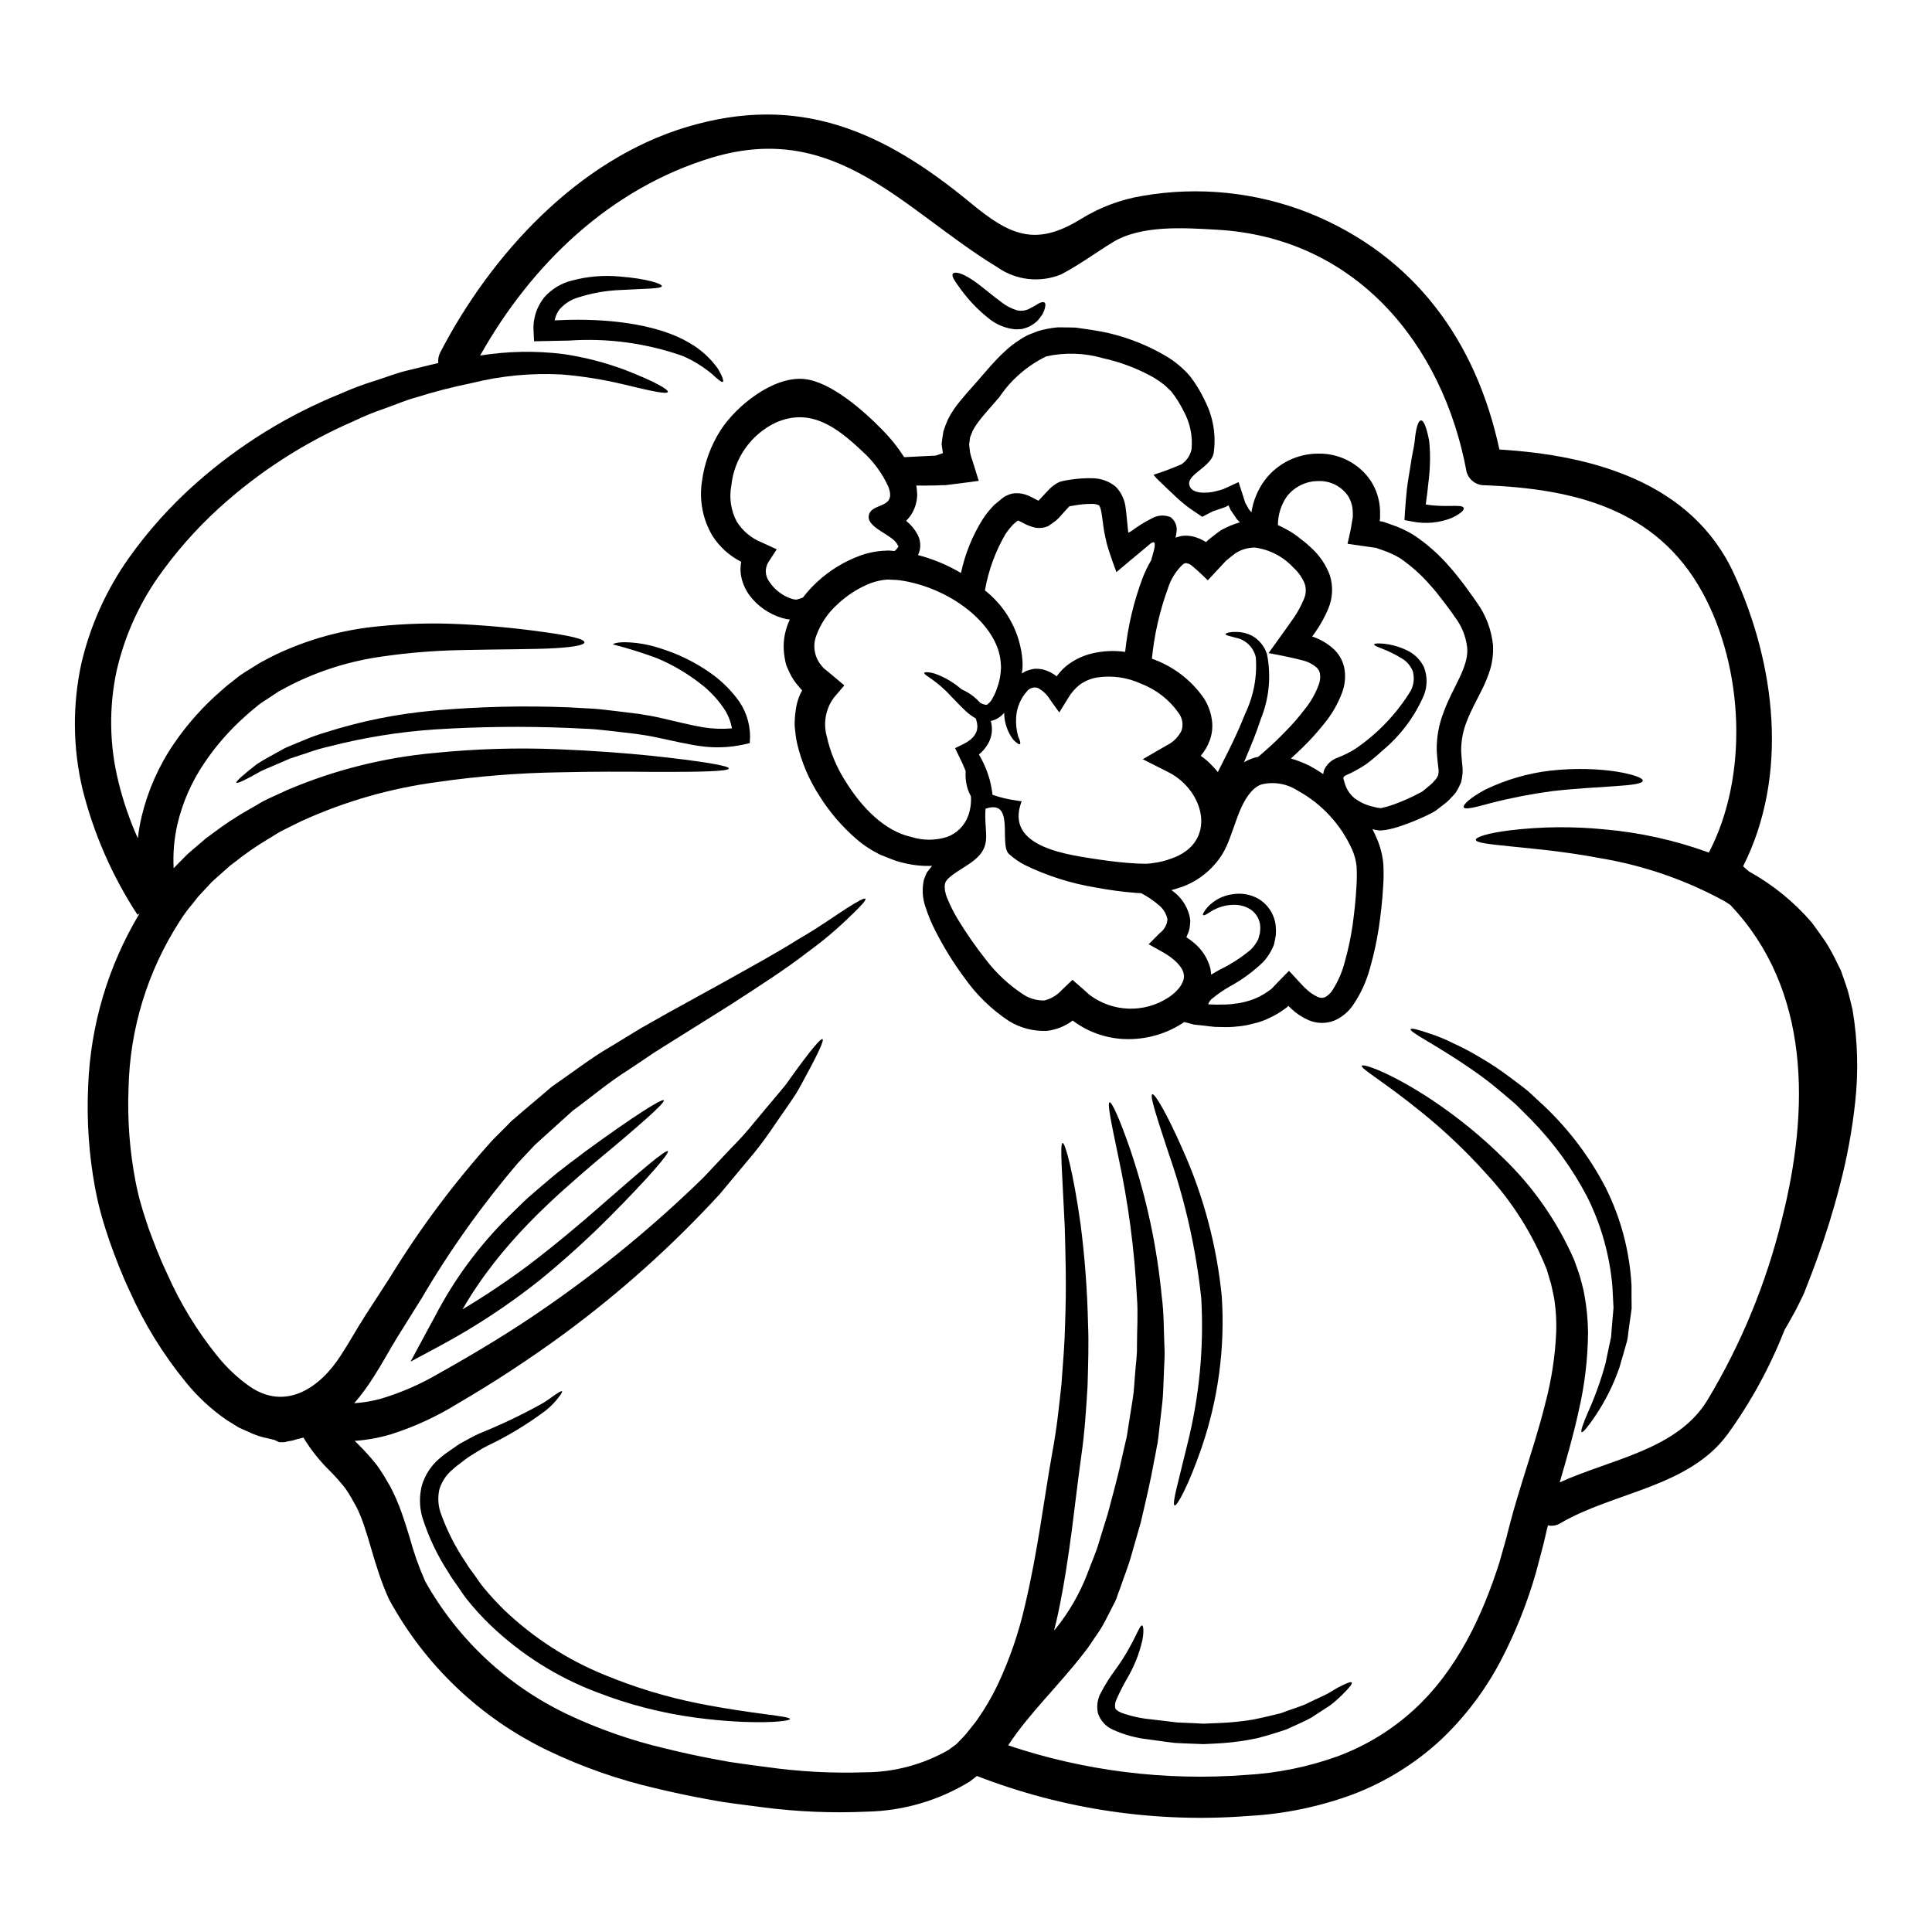 <?xml version="1.0" encoding="UTF-8"?>
<!-- Uploaded to: SVG Repo, www.svgrepo.com, Generator: SVG Repo Mixer Tools -->
<svg fill="#000000" width="800px" height="800px" version="1.1" viewBox="144 144 512 512" xmlns="http://www.w3.org/2000/svg">
 <g>
  <path d="m204.93 373.45-0.098 0.062-0.031 0.031-0.516 0.488-2.137 1.879c-0.68 0.645-1.457 1.258-2.106 1.91l-1.746 1.879-1.777 1.91-1.68 2.133-0.008-0.004c-1.188 1.402-2.269 2.887-3.238 4.449-8.504 13.188-13.188 28.477-13.527 44.164-0.336 8.34 0.293 16.691 1.879 24.887 0.324 1.711 0.941 4.367 1.488 6.148 0.52 1.941 1.262 4.012 1.914 6.051 1.488 4.047 3.043 8.156 4.953 12.105h-0.004c3.449 7.828 7.922 15.164 13.301 21.816 2.449 3.055 5.316 5.758 8.512 8.023 9.645 6.691 18.801 0.293 24.207-8.191 2.168-3.297 4.078-6.793 6.438-10.484 2.199-3.398 4.402-6.762 6.539-10.098v0.004c7.981-13.051 17.156-25.324 27.414-36.668l3.816-3.816 0.938-0.973 0.129-0.098 0.262-0.254 0.262-0.195 0.484-0.422 1.941-1.68c2.59-2.199 5.148-4.328 7.641-6.477 5.566-3.848 10.809-7.926 16.051-10.906 2.59-1.574 5.117-3.106 7.574-4.625 2.492-1.395 4.922-2.785 7.281-4.113 4.723-2.625 9.184-5.082 13.383-7.375 8.285-4.629 15.438-8.512 21.039-12.07 5.793-3.332 9.934-6.375 12.914-8.266 2.981-1.891 4.66-2.781 4.918-2.492 0.254 0.293-0.969 1.715-3.543 4.172l-0.008-0.008c-3.699 3.668-7.68 7.035-11.906 10.082-5.336 4.172-12.297 8.66-20.32 13.852-4.047 2.523-8.352 5.219-12.914 8.09-2.266 1.426-4.629 2.883-7.023 4.406-2.332 1.551-4.723 3.148-7.188 4.82-5.082 3.172-9.613 7.055-14.691 10.777-2.43 2.168-4.883 4.434-7.41 6.691l-1.879 1.715-0.488 0.445-0.227 0.191-0.062 0.066-0.031 0.031-0.844 0.906c-1.18 1.23-2.297 2.461-3.465 3.688v0.004c-9.574 11.191-18.137 23.215-25.586 35.922-2.102 3.332-4.203 6.734-6.371 10.195-1.969 3.148-3.938 6.894-6.297 10.551-1.551 2.492-3.293 4.863-5.207 7.086 2.375-0.152 4.727-0.547 7.019-1.18 5.402-1.609 10.586-3.871 15.438-6.734 10.195-5.695 19.547-11.391 28.121-17.348h0.004c14.93-10.309 28.961-21.859 41.945-34.531 2.586-2.754 5.082-5.371 7.41-7.871 2.242-2.242 4.359-4.609 6.344-7.086 1.91-2.266 3.656-4.402 5.273-6.297 0.812-0.973 1.574-1.91 2.332-2.785 0.754-0.879 1.332-1.844 1.945-2.652 4.883-6.793 7.766-10.289 8.266-9.996s-1.457 4.402-5.469 11.715c-0.52 0.906-1.035 1.91-1.648 2.883-0.613 0.973-1.363 2.008-2.074 3.074-1.488 2.137-3.106 4.469-4.82 6.992l-0.004-0.008c-1.859 2.699-3.867 5.293-6.019 7.766-2.199 2.656-4.598 5.512-7.086 8.512h0.004c-12.582 13.715-26.461 26.176-41.449 37.207-9.141 6.695-18.625 12.91-28.418 18.609-5.445 3.352-11.285 6.027-17.379 7.965-3.133 0.934-6.356 1.52-9.613 1.746l0.875 0.875c1.664 1.633 3.234 3.363 4.695 5.18 0.789 1.004 1.52 2.168 2.199 3.234l1.648 2.812v0.004c1.156 2.199 2.152 4.481 2.981 6.828 0.809 2.266 1.488 4.438 2.133 6.57 1.086 4.027 2.481 7.965 4.176 11.777 8.59 15.293 21.688 27.555 37.512 35.117 8.348 3.957 17.09 7.016 26.082 9.125 4.5 1.102 8.965 2.074 13.496 2.914l3.367 0.617 3.266 0.484c2.266 0.324 4.531 0.613 6.766 0.906 8.617 1.223 17.324 1.688 26.023 1.391 7.754-0.016 15.371-2.051 22.105-5.902l2.039-1.488 1.746-1.777c0.656-0.688 1.273-1.41 1.84-2.172 0.617-0.812 1.363-1.648 1.879-2.394v0.004c2.137-3.019 4.012-6.211 5.602-9.551 3.156-6.731 5.574-13.785 7.215-21.039 3.367-14.168 5.019-28.152 7.281-40.746 1.18-6.34 1.746-12.133 2.363-17.734 0.418-5.664 0.875-11.02 0.969-16.02 0.395-10.031 0.098-18.672-0.094-25.793-0.648-14.168-1.363-22.043-0.551-22.168 0.676 0 2.812 7.668 4.789 21.812l-0.004 0.004c1.105 8.684 1.754 17.422 1.941 26.176 0.227 5.117 0.031 10.629-0.129 16.441-0.355 5.859-0.742 12.172-1.648 18.418-1.777 12.621-2.945 26.504-6.117 41.652-0.324 1.555-0.711 3.109-1.102 4.695 0.129-0.125 0.246-0.258 0.359-0.395 3.539-4.379 6.379-9.281 8.414-14.531 1-2.754 2.262-5.535 3.039-8.188 0.777-2.652 1.652-5.277 2.43-7.871 1.426-5.34 2.852-10.551 3.938-15.695 0.293-1.262 0.582-2.559 0.875-3.816l0.109-0.445 0.062-0.254 0.16-0.941 0.293-1.91c0.395-2.523 0.789-5.016 1.18-7.441 0.395-2.43 0.422-4.723 0.648-7.023 0.16-2.297 0.516-4.5 0.453-6.766 0-4.434 0.324-8.707 0-12.785-0.633-12.793-2.324-25.512-5.047-38.027-1.844-8.836-2.848-13.688-2.199-13.883 0.551-0.195 2.652 4.301 5.633 12.988l-0.004 0.004c4.191 12.48 6.941 25.402 8.188 38.508 0.582 4.207 0.52 8.66 0.711 13.336 0.16 2.332-0.098 4.758-0.16 7.219-0.129 2.426-0.129 5.016-0.395 7.477-0.262 2.465-0.59 4.977-0.863 7.504l-0.223 1.941-0.129 0.938-0.066 0.52-0.062 0.227-0.098 0.484c-0.223 1.297-0.484 2.621-0.742 3.918-0.938 5.273-2.231 10.711-3.543 16.312-0.812 2.812-1.617 5.695-2.461 8.578-0.789 2.945-1.91 5.566-2.852 8.414l-0.789 2.133-0.355 1.039-0.16 0.395-0.066 0.129-0.129 0.293-0.293 0.551c-0.742 1.457-1.488 2.945-2.262 4.434l-0.004-0.008c-0.75 1.469-1.617 2.879-2.59 4.211-0.941 1.328-1.816 2.816-2.852 4.078-6.691 8.738-14.758 16.281-20.32 24.797v-0.004c20.289 6.809 41.738 9.473 63.074 7.836 8.301-0.469 16.488-2.137 24.305-4.957 7.422-2.766 14.246-6.93 20.098-12.266 11.523-10.516 18.285-25.148 22.719-39.129 0.52-1.879 1.039-3.719 1.574-5.566l0.328-1.18 0.355-1.426 0.742-2.848c1.004-3.754 2.106-7.379 3.203-10.906 2.199-7.059 4.367-13.758 5.957-20.227v0.004c1.629-6.125 2.594-12.406 2.879-18.738 0.105-2.836-0.047-5.672-0.449-8.48-0.195-1.363-0.613-2.949-0.906-4.367-0.395-1.297-0.746-2.559-1.133-3.82v-0.004c-3.723-9.402-9.168-18.031-16.059-25.438-5.215-5.82-10.883-11.215-16.953-16.137-10.031-8.156-16.41-11.715-16.02-12.457 0.262-0.613 7.375 1.648 18.543 9.027 6.773 4.512 13.098 9.66 18.891 15.375 7.973 7.668 14.359 16.828 18.805 26.957 0.551 1.52 1.07 2.883 1.621 4.66 0.355 1.488 0.809 2.848 1.098 4.5 0.637 3.383 0.973 6.816 1.004 10.258-0.074 6.984-0.906 13.941-2.492 20.746-1.363 6.277-3.172 12.555-5.019 18.895 13.594-6.184 31.07-8.609 39.098-21.715 8.93-14.836 15.578-30.93 19.711-47.742 7.477-29.32 7.699-61.195-13.625-83.594-0.551-0.359-1.066-0.711-1.617-1.035-10.223-5.582-21.305-9.41-32.789-11.328-9.934-1.879-18.25-2.559-23.945-3.148-5.695-0.59-9.055-0.938-9.055-1.746 0-0.711 3.074-1.746 8.961-2.492h0.004c8.336-1.004 16.758-1.09 25.113-0.258 9.453 0.824 18.758 2.894 27.672 6.148 10.629-20.355 9.223-49-1.715-68.969-12.203-22.234-34.109-27.445-57.801-28.383l-0.004 0.004c-2.188 0.004-4.106-1.453-4.691-3.562-6.297-34.047-29.582-62.137-66.215-64.156-8.547-0.484-20.074-1.328-27.676 3.398-4.519 2.789-8.773 5.938-13.535 8.434-5.606 2.309-12 1.586-16.953-1.91-24.797-15.078-42.559-38.898-75.504-29.059-27.027 8.121-47.934 28.285-61.527 52.48 7.305-1.168 14.73-1.297 22.07-0.391 5.66 0.844 11.215 2.285 16.57 4.301 8.094 3.172 11.297 5.148 11.102 5.731-0.227 0.676-3.938-0.098-12.203-2.106h0.004c-5.269-1.238-10.625-2.082-16.02-2.523-8.012-0.418-16.039 0.355-23.82 2.301-5.027 1.02-9.996 2.305-14.887 3.848-2.656 0.711-5.277 1.879-8.062 2.852h0.004c-2.887 0.977-5.707 2.133-8.449 3.457-13.012 5.656-25.004 13.406-35.504 22.949-6.129 5.582-11.621 11.828-16.371 18.625-5.113 7.422-8.77 15.746-10.777 24.531-2.062 9.66-1.91 19.664 0.453 29.258 1.254 5.188 2.984 10.246 5.176 15.113 0.215-1.938 0.551-3.863 1.004-5.762 1.652-6.922 4.559-13.48 8.574-19.352 3.574-5.219 7.805-9.953 12.598-14.082 1.098-1.004 2.262-1.941 3.43-2.812h-0.004c1.121-0.945 2.324-1.793 3.594-2.523 1.227-0.746 2.394-1.555 3.625-2.234 1.23-0.68 2.43-1.258 3.625-1.879 8.605-4.09 17.863-6.644 27.348-7.543 7.117-0.73 14.277-0.926 21.426-0.582 8.594 0.406 17.16 1.273 25.66 2.59 5.242 0.844 7.477 1.574 7.477 2.234 0 0.66-2.363 1.227-7.672 1.551-5.309 0.324-13.656 0.262-25.531 0.52l0.004 0.004c-6.805 0.145-13.594 0.703-20.328 1.68-8.473 1.16-16.699 3.719-24.336 7.574-1.039 0.551-2.106 1.133-3.172 1.684-1.004 0.645-2.008 1.328-3.012 2.008-1.074 0.633-2.094 1.359-3.043 2.168-0.973 0.789-1.969 1.617-2.945 2.523h0.004c-4.113 3.668-7.746 7.844-10.809 12.426-3.324 4.926-5.719 10.426-7.059 16.215-0.852 3.777-1.176 7.656-0.973 11.52l1.332-1.359 2.231-2.266c0.742-0.711 1.457-1.258 2.199-1.91l2.168-1.848 0.516-0.453 0.129-0.094c0.328-0.293 0.195-0.164 0.293-0.227l0.328-0.227 1.18-0.875v0.004c3.098-2.359 6.352-4.5 9.742-6.41 1.648-0.906 3.234-1.969 4.953-2.754 1.715-0.789 3.398-1.555 5.082-2.332 12.426-5.285 25.605-8.594 39.059-9.809 10.895-1.094 21.848-1.422 32.789-0.973 9.578 0.395 17.797 1.039 24.496 1.715 13.336 1.426 20.648 2.652 20.648 3.367-0.031 0.789-7.512 0.973-20.859 0.91-6.691-0.066-14.887-0.098-24.305 0.125-10.637 0.172-21.254 1.016-31.781 2.527-12.555 1.641-24.793 5.141-36.312 10.387-1.52 0.742-3.043 1.488-4.562 2.266-1.555 0.711-2.945 1.746-4.438 2.59v0.004c-3.016 1.793-5.902 3.797-8.641 5.988l-1.066 0.809zm430.02 38.18c1.363 8.129 1.59 16.406 0.68 24.598-0.809 7.391-2.16 14.715-4.047 21.91-1.746 6.793-3.75 13.168-5.856 18.996-1.066 2.914-2.102 5.731-3.172 8.383l-0.395 1.004-0.16 0.395-0.066 0.094-0.098 0.262-0.223 0.453c-0.324 0.613-0.613 1.262-0.906 1.848-0.582 1.227-1.23 2.426-1.945 3.656-0.613 1.133-1.227 2.199-1.844 3.234v-0.004c-3.852 9.828-8.93 19.125-15.117 27.672-10.391 14.047-30.129 15.246-44.277 23.531l0.004-0.004c-0.984 0.621-2.168 0.828-3.301 0.586-0.098 0.422-0.227 0.812-0.324 1.23l-0.617 2.684-0.324 1.328-0.422 1.617c-0.484 1.848-0.969 3.723-1.488 5.602h0.004c-2.293 8.012-5.383 15.773-9.223 23.172-4.106 7.875-9.484 15.016-15.926 21.129-6.816 6.328-14.793 11.277-23.492 14.566-8.805 3.238-18.047 5.148-27.414 5.664-24.523 1.934-49.168-1.684-72.105-10.582l-1.879 1.457h0.004c-8.195 5.027-17.578 7.785-27.188 7.988-9.332 0.438-18.684 0.039-27.945-1.18-2.297-0.293-4.629-0.613-6.957-0.906l-3.625-0.516-3.496-0.617c-4.66-0.84-9.383-1.844-14.109-2.977h-0.004c-9.746-2.258-19.219-5.566-28.25-9.871-18.02-8.594-32.848-22.676-42.363-40.227-4.238-9.258-5.473-18.449-8.738-24.664l-1.617-2.848c-0.453-0.746-0.875-1.395-1.395-2.106v0.004c-1.207-1.512-2.492-2.957-3.852-4.328-2.727-2.656-5.106-5.648-7.082-8.898l-1.066 0.293c-0.812 0.129-1.621 0.52-2.43 0.613-0.906 0.098-1.18 0.328-1.777 0.328h-1.133l-0.711-0.328-0.484-0.254-2.008-0.488-0.004-0.004c-1.324-0.258-2.613-0.652-3.852-1.18l-3.625-1.617-3.234-2.008h-0.004c-4.062-2.801-7.703-6.168-10.809-10-6.027-7.367-11.047-15.512-14.918-24.211-2.039-4.301-3.719-8.707-5.305-13.137-0.742-2.231-1.488-4.438-2.137-6.828-0.711-2.523-1.098-4.238-1.617-6.859l-0.004-0.004c-1.707-9.027-2.352-18.227-1.922-27.406 0.602-16.172 5.289-31.934 13.625-45.805l-0.547 0.359v-0.004c-6.652-10.164-11.562-21.363-14.535-33.141-2.629-11.02-2.738-22.492-0.324-33.562 2.34-9.934 6.559-19.324 12.434-27.668 5.215-7.363 11.266-14.102 18.027-20.074 11.328-10.02 24.289-18.031 38.316-23.691 2.926-1.309 5.93-2.434 8.992-3.375 2.977-0.938 5.762-2.07 8.578-2.719 2.812-0.648 5.566-1.391 8.219-2.004-0.105-0.984 0.086-1.977 0.551-2.848 13.465-25.938 36.508-51.074 65.309-59.695 29.871-8.965 52.234 1.18 75.148 20.074 10.387 8.609 17.215 11.809 29.32 4.301h0.004c4.977-3.078 10.504-5.156 16.277-6.113 14.852-2.578 30.125-1.012 44.145 4.527 28.027 11.328 44.277 33.984 50.457 62.688 24.531 1.492 51.008 8.578 62.188 32.98 11.02 24.008 14.562 53.336 2.394 77.48l1.555 1.359h-0.004c6.32 3.488 11.965 8.082 16.668 13.559 1.23 1.648 2.43 3.367 3.66 5.117 1.137 1.812 2.164 3.695 3.074 5.633l0.711 1.426 0.191 0.395 0.031 0.035 0.129 0.355 0.031 0.098 0.066 0.16 0.223 0.68 0.973 2.781c0.664 1.824 1.152 4.285 1.703 6.453z"/>
  <path d="m554.75 348.24c13.855-1.551 24.824 1.297 24.598 2.656-0.16 1.617-11.02 1.297-23.945 2.754l-0.004 0.004c-5.473 0.727-10.898 1.777-16.246 3.148-4.176 1.133-6.957 1.879-7.25 1.133-0.293-0.648 1.746-2.559 5.731-4.691 5.391-2.602 11.176-4.289 17.117-5.004z"/>
  <path d="m576.37 484.69c0 2.07 0 4.109 0.031 6.086-0.262 1.941-0.516 3.848-0.789 5.664-0.098 0.906-0.227 1.812-0.359 2.684-0.254 0.875-0.484 1.715-0.711 2.527-0.484 1.648-0.938 3.203-1.359 4.691l0.004-0.004c-1.594 4.629-3.793 9.027-6.539 13.078-1.941 2.848-3.172 4.301-3.496 4.109-0.324-0.191 0.293-2.039 1.617-5.117h0.004c1.922-4.258 3.5-8.664 4.723-13.176 0.293-1.422 0.613-2.945 0.938-4.496 0.16-0.789 0.324-1.574 0.52-2.398 0.062-0.812 0.129-1.648 0.191-2.492 0.129-1.715 0.293-3.465 0.453-5.273-0.094-1.816-0.191-3.691-0.293-5.602v0.004c-0.703-8.293-2.973-16.375-6.691-23.82-3.891-7.445-8.852-14.281-14.723-20.289-1.359-1.395-2.719-2.719-4.016-4.016-1.359-1.258-2.781-2.363-4.078-3.496-2.461-2.102-5.031-4.074-7.703-5.902-9.645-6.691-16.664-9.902-16.242-10.715 0.16-0.355 2.008 0.098 5.211 1.23 1.977 0.637 3.902 1.426 5.758 2.363 2.535 1.145 5 2.441 7.379 3.879 2.914 1.684 5.711 3.555 8.379 5.602 1.461 1.098 2.981 2.199 4.469 3.434 1.426 1.328 2.914 2.684 4.402 4.078 6.488 6.203 11.91 13.43 16.055 21.391 4.047 8.098 6.383 16.938 6.867 25.977z"/>
  <path d="m427.4 278.18-0.031 0.031c-0.129 0.098-0.395 0.422-0.613 0.645-0.551 0.617-1.133 1.23-1.684 1.879-0.355 0.395-0.582 0.648-1.18 1.18h-0.004c-0.664 0.531-1.355 1.027-2.07 1.488-1.094 0.492-2.316 0.641-3.496 0.422-1.051-0.246-2.062-0.625-3.012-1.133-0.469-0.273-0.953-0.512-1.457-0.715l-0.098-0.031h-0.031c-0.031 0-0.031 0-0.098 0.094l-1.098 0.91c-0.777 0.82-1.484 1.711-2.106 2.652-2.664 4.594-4.492 9.625-5.406 14.855l0.551 0.453c5.449 4.508 8.836 11.031 9.391 18.078 0.047 0.797 0.047 1.598 0 2.394-0.062 0.395-0.125 0.742-0.191 1.098 0.359-0.223 0.742-0.422 1.133-0.645h-0.004c0.68-0.266 1.383-0.461 2.102-0.582 0.762-0.055 1.523-0.008 2.269 0.129 1.367 0.344 2.648 0.973 3.754 1.844 0.676-0.918 1.445-1.762 2.297-2.523 2.016-1.672 4.383-2.867 6.926-3.496 2.922-0.715 5.953-0.871 8.93-0.453 0.707-6.672 2.25-13.227 4.598-19.512 0.633-1.648 1.402-3.242 2.301-4.762 0.031-0.16 0.098-0.293 0.129-0.484 0.129-0.453 0.262-0.906 0.395-1.395 0.098-0.324 0.164-0.645 0.262-1.004 0.094-0.359 0.129-0.742 0.16-1.066-0.031-0.293 0.098-0.742-0.324-0.844v0.004c-0.418 0.094-0.801 0.309-1.098 0.613-0.422 0.328-0.098 0.129-1.781 1.492-2.231 1.844-4.562 3.785-6.957 5.824-0.676-1.781-1.422-3.938-2.07-5.922h-0.004c-0.352-1.07-0.633-2.16-0.844-3.266-0.094-0.52-0.293-1.262-0.324-1.574l-0.16-1.035c-0.191-1.363-0.355-2.754-0.551-3.918-0.191-1.262-0.582-2.008-0.711-2.008-0.641-0.289-1.34-0.41-2.039-0.355-1.379 0-2.754 0.121-4.109 0.355-0.512 0.086-1.453 0.25-1.645 0.281zm36.211 9.48 0.52-0.52c0.969-0.742 2.293-1.844 3.496-2.652 1.574-0.875 3.246-1.57 4.981-2.07-0.504-0.418-0.93-0.922-1.262-1.488-0.395-0.551-0.789-1.133-1.18-1.715-0.324-0.613-0.395-0.941-0.613-1.297l-0.742 0.422-0.359 0.129-1.004 0.355c-0.707 0.262-1.258 0.395-2.102 0.711-0.551 0.293-1.102 0.582-1.684 0.875l-0.84 0.453c-0.066 0.031-0.164 0.066-0.227 0.098l-0.191-0.129-0.422-0.293c-1.004-0.711-2.398-1.574-3.203-2.199-0.809-0.625-1.555-1.262-2.332-1.91l-3.434-3.234-1.746-1.684h-0.004c-0.57-0.52-1.098-1.082-1.574-1.684 1.555-0.547 3.109-1 4.789-1.711 0.875-0.359 1.555-0.582 2.621-1.07v-0.004c0.312-0.207 0.605-0.445 0.875-0.711 0.941-0.902 1.578-2.082 1.812-3.367 0.312-3.516-0.441-7.047-2.168-10.125-0.895-1.816-1.977-3.531-3.234-5.117-0.711-0.613-1.262-1.328-2.106-1.941-0.836-0.645-1.715-1.238-2.621-1.777-4.188-2.348-8.695-4.059-13.383-5.082-4.875-1.41-10.027-1.578-14.984-0.484-5.023 2.434-9.312 6.152-12.434 10.777-2.168 2.59-4.5 4.984-6.117 7.344-0.383 0.559-0.73 1.145-1.039 1.746-0.16 0.582-0.484 1.133-0.645 1.715v0.004c-0.043 0.594-0.121 1.188-0.23 1.777l0.262 2.137c0.137 0.684 0.332 1.355 0.582 2.008l0.789 2.523 0.789 2.559c0.395 0.582-0.395 0.422-0.742 0.516l-1.363 0.195-5.336 0.676c-0.422 0.031-0.941 0.129-1.297 0.16h-0.812l-1.457 0.066c-1.844 0.062-3.625 0.031-5.402 0.031l-0.004 0.004c0.125 0.773 0.199 1.551 0.23 2.332-0.016 1.633-0.418 3.242-1.184 4.691-0.465 0.855-1.055 1.641-1.746 2.328 1.234 0.984 2.258 2.207 3.008 3.594 0.562 1.051 0.812 2.242 0.711 3.434-0.066 0.711-0.262 1.402-0.582 2.039 4 1.043 7.836 2.644 11.395 4.754 1.07-5.047 3.019-9.867 5.758-14.242 0.895-1.371 1.926-2.648 3.074-3.816l2.008-1.648c0.465-0.406 0.996-0.723 1.574-0.941 0.59-0.273 1.227-0.438 1.879-0.484 1.254-0.078 2.512 0.156 3.656 0.68 0.688 0.297 1.359 0.633 2.008 1.004 0.711 0.355 0.422 0.223 0.516 0.254h0.098l0.645-0.676c0.582-0.648 1.199-1.297 1.781-1.91l0.004 0.004c0.352-0.418 0.746-0.801 1.18-1.133 0.613-0.52 1.301-0.945 2.039-1.266 1.039-0.285 2.098-0.488 3.168-0.613 1.77-0.258 3.555-0.367 5.34-0.324 2.32-0.016 4.574 0.801 6.348 2.297 1.492 1.582 2.402 3.625 2.59 5.793 0.223 1.574 0.293 2.914 0.453 4.176 0.031 0.516 0.094 1.066 0.16 1.574 0.031 0.16 0.031 0.484 0.129 0.582 0.223-0.129 0.484-0.262 0.711-0.395v0.004c1.719-1.293 3.547-2.43 5.469-3.398 1.512-0.863 3.34-0.984 4.953-0.324 1.238 0.918 1.852 2.461 1.574 3.981-0.055 0.492-0.141 0.977-0.262 1.457 0.539-0.188 1.094-0.34 1.652-0.453 1.355-0.172 2.731-0.016 4.012 0.453 0.562 0.18 1.105 0.418 1.617 0.711zm76.055 27.445c0.102 2.109-0.152 4.223-0.742 6.246-0.551 1.781-1.246 3.512-2.074 5.176-1.551 3.148-3.074 5.824-4.078 8.477v0.004c-1.012 2.465-1.539 5.102-1.551 7.769 0.031 1.258 0.16 2.555 0.324 4.207h-0.004c0.121 0.969 0.098 1.949-0.066 2.914-0.074 0.531-0.184 1.055-0.324 1.574l-0.711 1.457v-0.004c-0.41 0.859-0.98 1.625-1.68 2.266-0.539 0.648-1.148 1.234-1.816 1.746l-1.812 1.395h0.004c-0.348 0.289-0.715 0.555-1.102 0.785l-1.035 0.551v0.004c-2.461 1.227-5 2.289-7.606 3.172-1.348 0.488-2.734 0.855-4.144 1.098l-1.457 0.16c-0.547-0.031-1.004-0.16-1.328-0.191-0.262-0.031-0.484-0.129-0.742-0.16 0.453 0.875 0.871 1.781 1.262 2.719h0.004c0.867 2.094 1.414 4.309 1.617 6.566 0.109 2.031 0.086 4.062-0.066 6.086-0.223 3.785-0.645 7.441-1.18 11.02l-0.004 0.004c-0.547 3.516-1.312 7-2.297 10.422-0.938 3.496-2.457 6.812-4.496 9.805-1.23 1.801-2.945 3.215-4.945 4.09-2.215 0.871-4.684 0.824-6.867-0.129-1.691-0.746-3.246-1.773-4.594-3.043l-0.551-0.551c-0.031-0.066-0.098-0.191-0.16-0.16l-0.293 0.262-0.16 0.16c-0.066 0.031 0.031-0.035-0.16 0.094l-0.488 0.359c-1.262 0.926-2.617 1.719-4.043 2.359-1.336 0.66-2.75 1.152-4.207 1.457-1.352 0.387-2.742 0.637-4.144 0.746-1.32 0.164-2.652 0.219-3.981 0.16l-1.961-0.035c-0.938-0.098-1.875-0.191-2.812-0.324l-2.781-0.293c-0.844-0.195-1.617-0.453-2.43-0.648-0.031-0.031-0.062-0.031-0.129-0.031-4.34 2.938-9.457 4.516-14.695 4.531-5.367 0.051-10.602-1.68-14.887-4.918-1.949 1.461-4.246 2.398-6.668 2.719-3.566 0.195-7.109-0.695-10.16-2.555-4.695-3.09-8.758-7.043-11.973-11.652-2.875-3.891-5.418-8.016-7.606-12.332-1.02-1.973-1.875-4.031-2.559-6.144-0.855-2.367-1.016-4.93-0.453-7.383 0.262-0.648 0.484-1.328 0.789-1.91 0.395-0.52 0.789-1.035 1.18-1.523 0.094-0.094 0.191-0.16 0.254-0.223-2.523 0.113-5.051-0.141-7.504-0.742-1.148-0.262-2.269-0.609-3.367-1.039l-1.617-0.645-0.812-0.324-0.422-0.16-0.191-0.098v-0.004c-0.102-0.027-0.199-0.074-0.289-0.129l-0.098-0.062c-1.02-0.504-2.004-1.078-2.945-1.715-1.07-0.703-2.086-1.484-3.043-2.332-3.691-3.219-6.894-6.957-9.512-11.098-2.863-4.371-4.922-9.215-6.086-14.309-0.293-1.359-0.422-2.781-0.582-4.207-0.051-1.508 0.047-3.012 0.289-4.5 0.23-1.805 0.801-3.551 1.684-5.144-0.359-0.355-0.695-0.734-1.004-1.133-0.945-1.062-1.73-2.254-2.332-3.543l-0.875-1.969c-0.195-0.699-0.348-1.41-0.449-2.133-0.477-2.731-0.254-5.535 0.648-8.156 0.207-0.617 0.453-1.227 0.742-1.812-0.723-0.086-1.438-0.238-2.137-0.453-3.391-1.027-6.367-3.102-8.508-5.922-1.27-1.699-2.082-3.691-2.363-5.793-0.117-1.047-0.074-2.109 0.129-3.148-3.137-1.582-5.785-3.988-7.668-6.957-2.519-4.293-3.492-9.32-2.754-14.242 0.625-4.906 2.34-9.613 5.016-13.773 4.144-6.375 13.887-14.277 22.105-13.465 6.992 0.645 15.926 8.547 20.68 13.465 2.184 2.199 4.129 4.629 5.793 7.246 2.914-0.129 5.762-0.324 8.383-0.422l1.879-0.645-0.328-2.43c0.129-1.129 0.293-2.293 0.488-3.398 0.336-1.055 0.727-2.094 1.18-3.106 0.453-0.922 0.973-1.809 1.551-2.656 2.266-3.203 4.629-5.566 6.637-7.926 1.066-1.23 2.137-2.492 3.203-3.688 1.18-1.23 2.231-2.461 3.543-3.625 1.262-1.227 2.652-2.312 4.144-3.242 0.734-0.512 1.516-0.953 2.332-1.324l2.523-0.969c1.668-0.492 3.387-0.816 5.121-0.973 1.621 0 3.269 0 4.824 0.062 3.008 0.422 5.902 0.812 8.703 1.457 5.387 1.258 10.551 3.332 15.309 6.148 2.371 1.418 4.5 3.211 6.301 5.309 1.523 1.988 2.828 4.137 3.883 6.41 2.238 4.328 3.055 9.258 2.332 14.078-0.789 3.43-6.57 5.371-6.477 7.926 0.129 3.043 5.211 2.559 7.027 2.039 0.062 0 1.18-0.293 1.18-0.293v0.004c0.598-0.18 1.184-0.406 1.746-0.68 1.098-0.488 2.133-0.973 3.148-1.457 0.617 1.91 1.23 3.75 1.781 5.535 0.223 0.395 0.547 0.906 0.676 1.18h0.004c0.082 0.242 0.215 0.465 0.395 0.648 0.191 0.191 0.355 0.453 0.551 0.645 0.477-3.137 1.723-6.106 3.625-8.641 3.41-4.422 8.699-6.981 14.285-6.914 5.492-0.047 10.645 2.66 13.719 7.215 1.43 2.223 2.266 4.773 2.43 7.41 0.062 0.648 0 1.23 0.031 1.879 0.012 0.262 0 0.523-0.031 0.785l-0.035 0.227c-0.031 0.484-0.031 0.324-0.031 0.395l0.551 0.062 0.16 0.031c0.031 0 0 0 0.098 0.035l0.422 0.125 1.68 0.582v0.004c2.18 0.715 4.269 1.688 6.219 2.898 3.527 2.371 6.715 5.215 9.48 8.445 1.328 1.488 2.527 3.074 3.723 4.594 1.098 1.574 2.199 2.981 3.332 4.66h0.004c2.465 3.387 3.973 7.375 4.367 11.547zm-13.07 17.59c2.297-6.473 6.762-11.973 6.215-17.152-0.348-2.945-1.488-5.742-3.305-8.09-0.906-1.359-2.039-2.852-3.148-4.305-1.109-1.457-2.199-2.848-3.43-4.172h0.004c-2.34-2.695-5.016-5.074-7.965-7.086-1.484-0.875-3.055-1.59-4.691-2.137l-1.23-0.422-0.324-0.129-0.645-0.094-1.395-0.195c-1.848-0.254-3.688-0.516-5.566-0.809 0.422-1.91 0.938-4.047 1.133-5.566l0.223-1.262h0.004c0.039-0.234 0.051-0.477 0.031-0.715-0.031-0.395 0.035-0.812-0.031-1.18-0.062-1.441-0.512-2.836-1.297-4.047-1.762-2.488-4.652-3.93-7.699-3.848-3.285-0.035-6.394 1.461-8.418 4.047-1.566 2.234-2.406 4.898-2.402 7.625 0.938 0.395 1.777 0.906 2.684 1.359 1.18 0.656 2.297 1.43 3.332 2.301 1.062 0.781 2.066 1.637 3.012 2.555 2.106 1.949 3.723 4.367 4.723 7.055 0.922 2.91 0.785 6.051-0.395 8.867-0.949 2.246-2.137 4.383-3.539 6.379l-0.547 0.742-0.066 0.098c-0.031 0.031-0.129 0.094-0.129 0.16 0.066 0.031 0.195 0.062 0.395 0.129l-0.004 0.004c1.82 0.664 3.512 1.648 4.984 2.91 1.766 1.484 2.918 3.574 3.234 5.859 0.27 1.992 0.047 4.016-0.645 5.902-1.125 3.019-2.742 5.832-4.793 8.316-1.766 2.215-3.668 4.32-5.695 6.301-1.035 1.004-2.07 1.977-3.106 2.914v-0.004c1.754 0.512 3.453 1.184 5.078 2.008 1.23 0.68 2.398 1.391 3.496 2.137 0.031-0.375 0.105-0.746 0.227-1.102 0.703-1.535 2-2.715 3.594-3.266 1.648-0.629 3.231-1.422 4.723-2.363 5.922-4.039 10.922-9.289 14.664-15.406 0.801-1.582 0.988-3.406 0.52-5.117-0.531-1.344-1.473-2.484-2.688-3.266-1.793-1.125-3.688-2.07-5.664-2.816-1.297-0.484-1.91-0.789-1.91-1.035 0.062-0.223 0.742-0.324 2.199-0.223v-0.004c2.328 0.203 4.598 0.84 6.691 1.879 1.844 0.918 3.344 2.402 4.273 4.238 1.004 2.461 1.004 5.211 0 7.672-2.457 5.656-6.211 10.652-10.961 14.586-1.367 1.273-2.805 2.473-4.301 3.594-1.695 1.145-3.496 2.133-5.375 2.945-0.328 0.16-0.551 0.293-0.648 0.613-0.031 0.324 0 0.324 0.262 1.18 0.395 1.625 1.289 3.086 2.559 4.176 1.496 1.156 3.231 1.961 5.078 2.363 0.5 0.141 1.008 0.246 1.52 0.324 0.613 0.098 0.395 0.035 0.875-0.031v-0.004c1.043-0.23 2.07-0.531 3.074-0.902 2.324-0.844 4.586-1.852 6.766-3.012l0.789-0.422c0.098-0.062 0.223-0.191 0.516-0.418l1.426-1.18h-0.004c0.449-0.336 0.848-0.734 1.184-1.18 0.344-0.293 0.621-0.66 0.809-1.07 0.074-0.168 0.16-0.332 0.262-0.484l0.062-0.488c0.07-0.484 0.059-0.977-0.031-1.457-0.129-1.227-0.355-2.879-0.422-4.594-0.062-3.484 0.566-6.945 1.852-10.188zm-23.109 46.051c0.105-1.703 0.117-3.41 0.031-5.113-0.16-1.543-0.559-3.051-1.18-4.469-2.996-6.684-8.102-12.199-14.531-15.695-2.832-1.816-6.285-2.383-9.547-1.578-0.602 0.215-1.16 0.535-1.652 0.941-0.031 0.031-0.094 0.062-0.16 0.129-4.562 3.938-5.402 12.488-8.609 17.539v0.004c-2.492 3.914-6.195 6.902-10.547 8.512-0.941 0.324-1.914 0.613-2.852 0.875 2.359 1.582 4.059 3.977 4.773 6.731l0.223 1.297c0 0.422-0.062 0.875-0.094 1.328v-0.004c-0.062 0.867-0.293 1.711-0.68 2.492-0.07 0.219-0.16 0.438-0.258 0.648 0.777 0.488 1.512 1.039 2.199 1.648 2.023 1.711 3.469 4.008 4.144 6.57 0.105 0.555 0.184 1.117 0.223 1.684 0.742-0.453 1.523-0.875 2.234-1.297l0.004 0.004c2.926-1.406 5.664-3.164 8.156-5.246 0.871-0.82 1.582-1.797 2.102-2.879 0.16-0.551 0.293-1.098 0.422-1.617h-0.004c0.078-0.523 0.113-1.051 0.102-1.574-0.059-1.816-0.957-3.5-2.43-4.562-1.309-0.879-2.856-1.34-4.434-1.328-2.184-0.012-4.328 0.598-6.184 1.75-1.227 0.789-1.879 1.18-2.102 0.969-0.164-0.129 0.094-0.84 1.18-2.102l0.004-0.004c1.816-1.961 4.289-3.191 6.953-3.461 2.207-0.301 4.453 0.113 6.406 1.18 2.617 1.516 4.359 4.184 4.695 7.188 0.078 0.816 0.09 1.641 0.035 2.461-0.129 0.84-0.289 1.68-0.484 2.523-0.652 1.738-1.645 3.332-2.914 4.691-2.652 2.547-5.633 4.723-8.867 6.473-1.57 0.902-3.062 1.93-4.469 3.074-0.188 0.133-0.363 0.281-0.52 0.453-0.082 0.09-0.156 0.188-0.223 0.293-0.148 0.184-0.27 0.391-0.359 0.613 0 0.066-0.16 0.262 0 0.262l0.395 0.031c0.324 0 0.68 0.031 1.035 0.031l0.582 0.035 1.652-0.035v-0.004c1.113 0.027 2.231-0.051 3.332-0.223 1.105-0.121 2.199-0.336 3.269-0.648 1.074-0.281 2.113-0.68 3.106-1.184 0.996-0.488 1.938-1.07 2.816-1.746l0.355-0.223c0.098-0.066 0.395-0.422 0.582-0.582l1.297-1.363c0.875-0.875 1.746-1.777 2.621-2.684 0.129-0.031 0.227-0.395 0.324-0.191l0.359 0.355 0.676 0.711 1.328 1.457 1.395 1.488-0.004-0.004c0.23 0.254 0.48 0.492 0.742 0.711l0.359 0.324c0.805 0.734 1.719 1.336 2.715 1.781 0.594 0.305 1.289 0.34 1.91 0.098 0.816-0.445 1.508-1.094 2.008-1.879 1.527-2.402 2.652-5.035 3.332-7.797 0.875-3.137 1.543-6.328 2.008-9.551 0.465-3.305 0.824-6.801 1.016-10.312zm-10-53.316c0.344-0.895 0.457-1.867 0.32-2.816-0.086-0.77-0.496-1.465-1.129-1.91-0.93-0.746-2-1.297-3.148-1.617-3.012-0.789-6.117-1.426-9.352-2.008 1.18-1.617 2.332-3.266 3.543-4.922l1.777-2.492 1.297-1.844v0.004c1.082-1.559 1.996-3.231 2.719-4.984 0.613-1.324 0.695-2.832 0.223-4.211-0.664-1.605-1.68-3.043-2.973-4.207-2.668-2.898-6.262-4.773-10.164-5.305-1.836-0.023-3.633 0.496-5.176 1.488-0.844 0.648-1.523 1.133-2.559 2.039-1.574 1.684-3.172 3.402-4.789 5.148-1.133-1.102-2.297-2.234-3.543-3.301-0.262-0.227-0.711-0.613-0.844-0.711l-0.324-0.191 0.004-0.004c-0.164-0.121-0.352-0.199-0.555-0.23-0.613-0.191-0.68-0.191-1.328 0.191l0.004 0.004c-1.852 1.746-3.223 3.941-3.981 6.375-2.191 6.012-3.617 12.273-4.242 18.641 5.586 1.949 10.41 5.621 13.777 10.484 0.996 1.547 1.68 3.273 2.008 5.082 0.414 2.019 0.258 4.117-0.453 6.055-0.539 1.508-1.352 2.898-2.398 4.109 1.082 0.742 2.082 1.598 2.981 2.559 0.559 0.543 1.078 1.129 1.555 1.746 0.906-1.816 1.812-3.594 2.684-5.34 1.879-3.754 3.332-6.992 4.562-10.133 2.238-4.648 3.211-9.809 2.816-14.957-0.582-2.613-2.66-4.637-5.289-5.156-1.777-0.484-2.715-0.645-2.715-0.969 0-0.227 0.875-0.617 2.977-0.582 1.395 0.027 2.769 0.371 4.012 1.004 1.898 1.066 3.32 2.812 3.981 4.887 1.152 5.777 0.578 11.766-1.648 17.219-1.07 3.297-2.527 6.953-4.113 10.629-0.121 0.262-0.23 0.535-0.324 0.809 0.648-0.387 1.332-0.715 2.039-0.973 0.57-0.203 1.156-0.367 1.75-0.484 0.648-0.582 1.297-1.133 1.969-1.715 1.777-1.574 3.59-3.297 5.336-5.117 1.809-1.828 3.496-3.773 5.047-5.824 1.574-1.938 2.812-4.125 3.668-6.469zm-39.938 82.98c2.914-1.848 4.594-4.469 4.141-6.277-0.262-1.969-2.754-4.238-5.402-5.731l-3.887-2.168 3.043-3.039c1.137-0.863 1.844-2.172 1.945-3.594-0.301-1.434-1.078-2.719-2.199-3.656-1.453-1.258-3.043-2.34-4.742-3.231l-1.457-0.094c-3.566-0.277-7.113-0.754-10.629-1.426-6.535-1.07-12.883-3.086-18.836-5.984-1.492-0.789-2.883-1.758-4.141-2.883-2.754-2.555 1.777-14.727-6.215-12.004-0.516 7.215 2.527 10.387-5.176 15.176-2.492 1.648-5.633 3.332-5.602 5.051-0.129 0.16 0 0.516 0 0.789-0.031 0.312 0.004 0.633 0.098 0.934 0.152 0.75 0.391 1.477 0.711 2.172 0.75 1.801 1.637 3.543 2.652 5.211 2.281 3.738 4.789 7.336 7.508 10.773 2.801 3.656 6.215 6.801 10.098 9.289 1.59 0.957 3.414 1.453 5.273 1.422 1.77-0.422 3.375-1.367 4.598-2.719l2.883-2.754 3.043 2.652c0.484 0.422 0.969 0.91 1.488 1.332l-0.004-0.004c2.973 2.242 6.562 3.516 10.285 3.652 3.723 0.137 7.394-0.871 10.523-2.891zm3.59-70.848c0.477-1.527 0.215-3.191-0.707-4.5-2.481-3.57-5.977-6.312-10.035-7.871-3.648-1.68-7.711-2.254-11.684-1.648-1.648 0.277-3.207 0.93-4.562 1.906-1.242 0.977-2.285 2.18-3.074 3.543l-2.363 3.816-2.461-3.43 0.004 0.004c-0.777-1.305-1.898-2.367-3.242-3.074-1.02-0.316-2.133 0.016-2.812 0.84-1.719 1.902-2.746 4.332-2.914 6.894-0.113 1.711 0.062 3.43 0.52 5.082 0.547 1.18 0.711 1.91 0.484 2.07-0.227 0.16-0.844-0.227-1.777-1.18v-0.004c-1.305-1.723-2.109-3.773-2.332-5.922-0.043-0.391-0.062-0.785-0.066-1.18-0.672 0.801-1.527 1.434-2.492 1.844-0.34 0.148-0.699 0.246-1.066 0.293 0.027 0.027 0.039 0.062 0.031 0.098 0.539 1.957 0.293 4.047-0.68 5.824-0.629 1.145-1.477 2.156-2.492 2.977 1.262 2.125 2.231 4.414 2.883 6.797 0.324 1.277 0.562 2.574 0.711 3.883 2.066 0.727 4.203 1.234 6.379 1.523 0.445 0.094 0.898 0.156 1.355 0.191-4.789 12.395 12.754 14.242 20.859 15.504 3.168 0.453 6.504 0.844 9.805 1.004 0.789 0.031 1.746 0.062 2.297 0.062h0.004c0.77-0.031 1.539-0.117 2.297-0.258 1.48-0.203 2.934-0.57 4.332-1.098 12.398-4.238 8.965-17.965-0.645-22.883l-6.856-3.469 6.375-3.688 0.004-0.004c1.711-0.84 3.094-2.227 3.922-3.945zm-47.863-16.5c0.035-0.551-0.094-1.133-0.094-1.715-0.789-9.418-12.301-18.895-25.246-21.328-0.789-0.098-1.391-0.262-2.332-0.324l-1.426-0.066-0.707-0.031h-0.422v-0.004c-1.492 0.125-2.965 0.453-4.367 0.973-3.211 1.27-6.152 3.141-8.66 5.512-2.59 2.289-4.559 5.195-5.727 8.445-1 2.727-0.43 5.781 1.488 7.965 0.328 0.438 0.727 0.82 1.18 1.129l1.328 1.102 3.465 2.914-2.754 3.234h-0.004c-2.199 2.973-2.891 6.801-1.879 10.355 0.926 4.148 2.57 8.105 4.859 11.688 4.465 7.246 10.547 13.332 17.41 14.855l-0.004-0.004c3.09 1.008 6.418 1.031 9.52 0.062 2.625-0.926 4.703-2.977 5.664-5.594 0.602-1.668 0.852-3.441 0.742-5.211-0.621-1.082-1.039-2.266-1.23-3.496-0.195-1.059-0.25-2.133-0.164-3.203-0.516-1.297-1.098-2.527-1.68-3.723l-1.133-2.332 2.07-1.004c2.781-1.359 4.109-3.148 3.785-5.371-0.066-0.508-0.184-1.008-0.352-1.488-0.988-0.551-1.902-1.227-2.723-2.008-1.52-1.391-2.652-2.684-3.754-3.785-4.141-4.562-7.312-5.629-7.184-6.277 0.062-0.223 1.004-0.324 2.715 0.16 2.402 0.844 4.641 2.106 6.606 3.723 0.191 0.16 0.395 0.324 0.613 0.484 1.086 0.48 2.106 1.09 3.043 1.812 0.676 0.539 1.305 1.137 1.879 1.781 0.938 0.453 1.777 0.68 1.969 0.293v-0.004c0.535-0.402 0.969-0.922 1.262-1.523 0.547-0.949 0.98-1.957 1.297-3.008 0.391-1.051 0.656-2.152 0.785-3.269 0.062-0.555 0.129-1.137 0.16-1.719zm-27.281-32.055c0.191-0.547 0.062-0.16-0.129-0.582-1.098-2.684-8.156-4.465-7.637-7.766 0.613-3.625 7.477-1.574 5.207-7.641-1.652-3.644-4.059-6.894-7.055-9.547-6.731-6.344-13.688-11.52-22.879-7.441-6.519 3.144-10.945 9.445-11.691 16.645-0.617 3.227-0.125 6.57 1.395 9.484 1.562 2.539 3.914 4.508 6.691 5.598l3.938 1.812-2.137 3.301h-0.004c-1.07 1.633-0.988 3.762 0.199 5.309 1.238 1.871 3.004 3.336 5.078 4.207 0.41 0.164 0.832 0.305 1.262 0.418l0.484 0.066 0.227 0.031c0.129 0 0.129 0.031 0.262-0.031v0.004c0.535-0.137 1.062-0.309 1.574-0.52 1.141-1.488 2.41-2.875 3.785-4.144 3.312-3.074 7.207-5.453 11.453-6.992 2.219-0.797 4.543-1.23 6.898-1.289l0.223-0.035h0.328c0.094 0 0.453 0.035 0.453 0.035l0.711 0.062 0.453 0.031c0.359-0.285 0.668-0.629 0.91-1.016z"/>
  <path d="m531.9 278.63c0.195 0.551-0.906 1.555-3.234 2.652-3.293 1.297-6.887 1.625-10.355 0.941l-2.106-0.395 0.129-2.297c0.129-1.812 0.293-3.754 0.488-5.727 0.293-2.59 0.789-5.051 1.098-7.152 0.262-2.106 0.789-3.938 0.973-5.633 0.324-3.434 0.906-5.566 1.68-5.602 0.777-0.035 1.523 2.039 2.168 5.406 0.223 2.086 0.289 4.184 0.199 6.277-0.066 2.394-0.395 4.789-0.68 7.375-0.129 1.102-0.293 2.137-0.422 3.203 5.34 0.949 9.676-0.219 10.062 0.949z"/>
  <path d="m502.22 589.87c0.262 0.262-0.582 1.359-2.332 3.074h0.004c-1.055 1.066-2.18 2.062-3.367 2.981-1.457 0.969-3.148 2.07-5.016 3.266-1.945 1.07-4.176 2.008-6.57 3.109-2.461 0.84-5.148 1.68-7.992 2.394h0.004c-3.012 0.629-6.062 1.051-9.129 1.262-1.617 0.094-3.234 0.191-4.887 0.254l-5.047-0.191-2.527-0.129c-0.789-0.094-1.617-0.191-2.394-0.293-1.574-0.223-3.148-0.422-4.66-0.645-3.234-0.348-6.394-1.211-9.355-2.559-1.922-0.832-3.387-2.461-4.012-4.461-0.367-1.809-0.09-3.688 0.789-5.312 1.133-2.156 2.43-4.223 3.883-6.176 4.953-6.797 6.215-11.688 7.023-11.688 0.359 0.066 0.582 1.426 0.098 3.938-0.777 3.418-2.066 6.703-3.816 9.738-1.133 1.926-2.148 3.914-3.043 5.957-0.359 0.699-0.473 1.496-0.324 2.266 0.031 0.293 0.582 0.789 1.574 1.227v0.004c2.516 0.91 5.137 1.496 7.797 1.746 1.555 0.195 3.109 0.359 4.66 0.551l2.398 0.293 2.332 0.098c1.551 0.062 3.106 0.129 4.594 0.223l4.531-0.191h-0.004c2.856-0.117 5.695-0.41 8.516-0.875 2.652-0.52 5.144-1.133 7.512-1.715 2.231-0.875 4.434-1.52 6.34-2.297 1.848-0.906 3.543-1.711 5.051-2.394 1.508-0.68 2.684-1.555 3.719-2.106 2.137-1.105 3.398-1.637 3.652-1.348z"/>
  <path d="m467.79 487.66c0.875 13.609-0.965 27.258-5.41 40.148-3.398 9.84-6.438 15.352-7.086 15.148-0.812-0.262 1.035-6.441 3.367-16.215 3.176-12.621 4.418-25.648 3.688-38.641-1.375-12.992-4.238-25.785-8.539-38.125-3.172-9.648-5.18-15.664-4.438-15.988 0.648-0.293 3.887 5.176 8.027 14.594v0.004c5.555 12.375 9.066 25.574 10.391 39.074z"/>
  <path d="m420.76 224.16c0.328 0.191 0.359 0.742 0.129 1.574-0.145 0.516-0.34 1.016-0.582 1.492-0.41 0.605-0.855 1.188-1.328 1.75-0.703 0.672-1.512 1.227-2.391 1.648-0.52 0.191-1.07 0.395-1.652 0.551-0.613 0.062-1.23 0.094-1.844 0.094-2.43-0.219-4.746-1.117-6.691-2.586-2.922-2.262-5.516-4.918-7.703-7.898-1.523-2.102-2.621-3.543-2.199-4.207s2.231-0.324 4.789 1.332c2.426 1.52 5.273 4.109 8.266 6.297v-0.004c1.203 0.922 2.562 1.613 4.016 2.039 1.035 0.223 2.117 0.098 3.074-0.352 0.488-0.293 0.973-0.52 1.426-0.746 0.453-0.227 0.789-0.516 1.133-0.707 0.684-0.344 1.262-0.504 1.559-0.277z"/>
  <path d="m353.35 599.58c0 0.613-9.48 1.648-24.824-0.359-8.996-1.191-17.816-3.449-26.277-6.731-10.555-3.977-20.195-10.055-28.336-17.863-2.172-2.09-4.203-4.316-6.086-6.664-0.938-1.18-1.648-2.297-2.461-3.465l-1.18-1.684-0.293-0.422c-0.293-0.422-0.262-0.395-0.395-0.582l-0.516-0.875c-3.043-4.606-5.426-9.617-7.082-14.887-0.785-2.781-0.805-5.719-0.062-8.512 0.816-2.652 2.352-5.027 4.434-6.859l1.297-1.066c0.488-0.422 0.941-0.68 1.426-1.035 0.938-0.648 1.848-1.297 2.754-1.91 1.91-1.004 3.688-2.106 5.473-2.852h-0.004c5.504-2.215 10.863-4.766 16.051-7.633 1.812-0.973 3.106-2.106 4.047-2.688 0.938-0.645 1.488-0.906 1.617-0.789 0.129 0.117-0.16 0.676-0.875 1.574h0.004c-0.996 1.328-2.16 2.519-3.465 3.543-4.867 3.656-10.094 6.812-15.598 9.418-1.684 0.84-3.234 1.941-4.953 2.977-0.789 0.582-1.574 1.18-2.398 1.816-0.395 0.324-0.844 0.613-1.18 0.938l-1.227 1.102v-0.004c-1.328 1.309-2.297 2.934-2.82 4.723-0.426 1.977-0.328 4.031 0.293 5.957 1.664 4.734 3.938 9.234 6.766 13.383l0.551 0.875v-0.004c0.074 0.102 0.141 0.211 0.195 0.324l0.293 0.395 1.23 1.68c0.789 1.102 1.574 2.332 2.457 3.371h-0.004c1.734 2.086 3.574 4.086 5.512 5.984 7.672 7.293 16.641 13.09 26.441 17.086 8.078 3.352 16.469 5.898 25.051 7.606 14.695 2.902 24.145 3.258 24.145 4.133z"/>
  <path d="m339.05 328.76c2.391 2.934 3.707 6.602 3.719 10.391l-0.062 1.777-1.715 0.395h-0.004c-3.766 0.812-7.644 0.945-11.457 0.395-3.785-0.547-7.508-1.457-11.23-2.231-1.879-0.422-3.719-0.711-5.566-0.973l-5.953-0.703c-2.008-0.195-4.078-0.488-6.086-0.613l-6.148-0.293c-11.723-0.477-23.465-0.344-35.18 0.395-9.504 0.633-18.93 2.152-28.152 4.531-1.887 0.426-3.75 0.965-5.57 1.617-1.746 0.582-3.398 1.133-4.918 1.621-2.914 1.328-5.539 2.332-7.578 3.297-3.938 2.234-6.277 3.367-6.504 3.074-0.223-0.293 1.648-2.004 5.402-4.918 1.969-1.297 4.531-2.621 7.477-4.273 1.523-0.676 3.172-1.328 4.953-2.07l0.008 0.004c1.832-0.797 3.715-1.48 5.633-2.039 9.387-3.016 19.078-4.973 28.898-5.84 11.922-1.051 23.898-1.332 35.855-0.844 2.137 0.129 4.273 0.223 6.406 0.355 2.133 0.129 4.078 0.453 6.117 0.648 2.039 0.262 4.047 0.484 6.023 0.742 2.07 0.324 4.109 0.68 6.019 1.133 3.816 0.875 7.41 1.812 10.84 2.394 2.543 0.418 5.133 0.516 7.703 0.293-0.375-2.07-1.215-4.031-2.457-5.727-1.57-2.215-3.449-4.191-5.582-5.871-3.602-2.856-7.574-5.207-11.809-6.988-3.828-1.422-7.727-2.641-11.68-3.66 0.031-0.223 1.098-0.582 3.297-0.582 3.172 0.078 6.312 0.637 9.32 1.652 4.715 1.461 9.172 3.656 13.207 6.5 2.555 1.797 4.836 3.957 6.773 6.41z"/>
  <path d="m334.27 241.73c1.18 2.008 1.574 3.238 1.297 3.465-0.281 0.223-1.328-0.645-2.981-2.168-2.324-1.914-4.906-3.492-7.668-4.691-9.672-3.402-19.938-4.789-30.164-4.078-2.231 0.031-4.402 0.098-6.57 0.129l-2.652 0.062-0.129-2.555c-0.25-3.324 0.793-6.617 2.91-9.191 1.945-2.156 4.492-3.68 7.316-4.367 4.152-1.109 8.473-1.461 12.75-1.039 6.992 0.551 11.02 1.879 11.02 2.527-0.066 0.742-4.305 0.645-11.02 1.035-3.828 0.148-7.617 0.824-11.266 2.008-1.879 0.57-3.562 1.66-4.852 3.148-0.645 0.848-1.074 1.832-1.262 2.879 1.23-0.062 2.43-0.094 3.691-0.129 12.523-0.293 24.465 1.617 31.977 6.086 3.004 1.715 5.598 4.062 7.602 6.879z"/>
  <path d="m320.99 449.09c0.484 0.484-5.211 7.117-15.312 17.277-5.949 5.973-12.203 11.633-18.734 16.961-8.203 6.512-16.965 12.281-26.184 17.246l-7.965 4.277 4.238-7.871c0.711-1.328 1.457-2.688 2.199-4.047 5.102-9.863 11.73-18.852 19.645-26.637 1.816-1.746 3.543-3.562 5.34-5.148 1.797-1.586 3.594-3.074 5.305-4.531 3.402-2.945 6.797-5.305 9.809-7.637 12.266-8.934 20.129-13.98 20.582-13.383s-6.602 6.793-18.188 16.41c-10.48 9-24.922 21.254-35.156 38.992 6.246-3.754 12.07-7.672 17.32-11.586 7.441-5.664 13.883-11.098 19.223-15.797 10.691-9.352 17.359-15.078 17.879-14.527z"/>
 </g>
</svg>